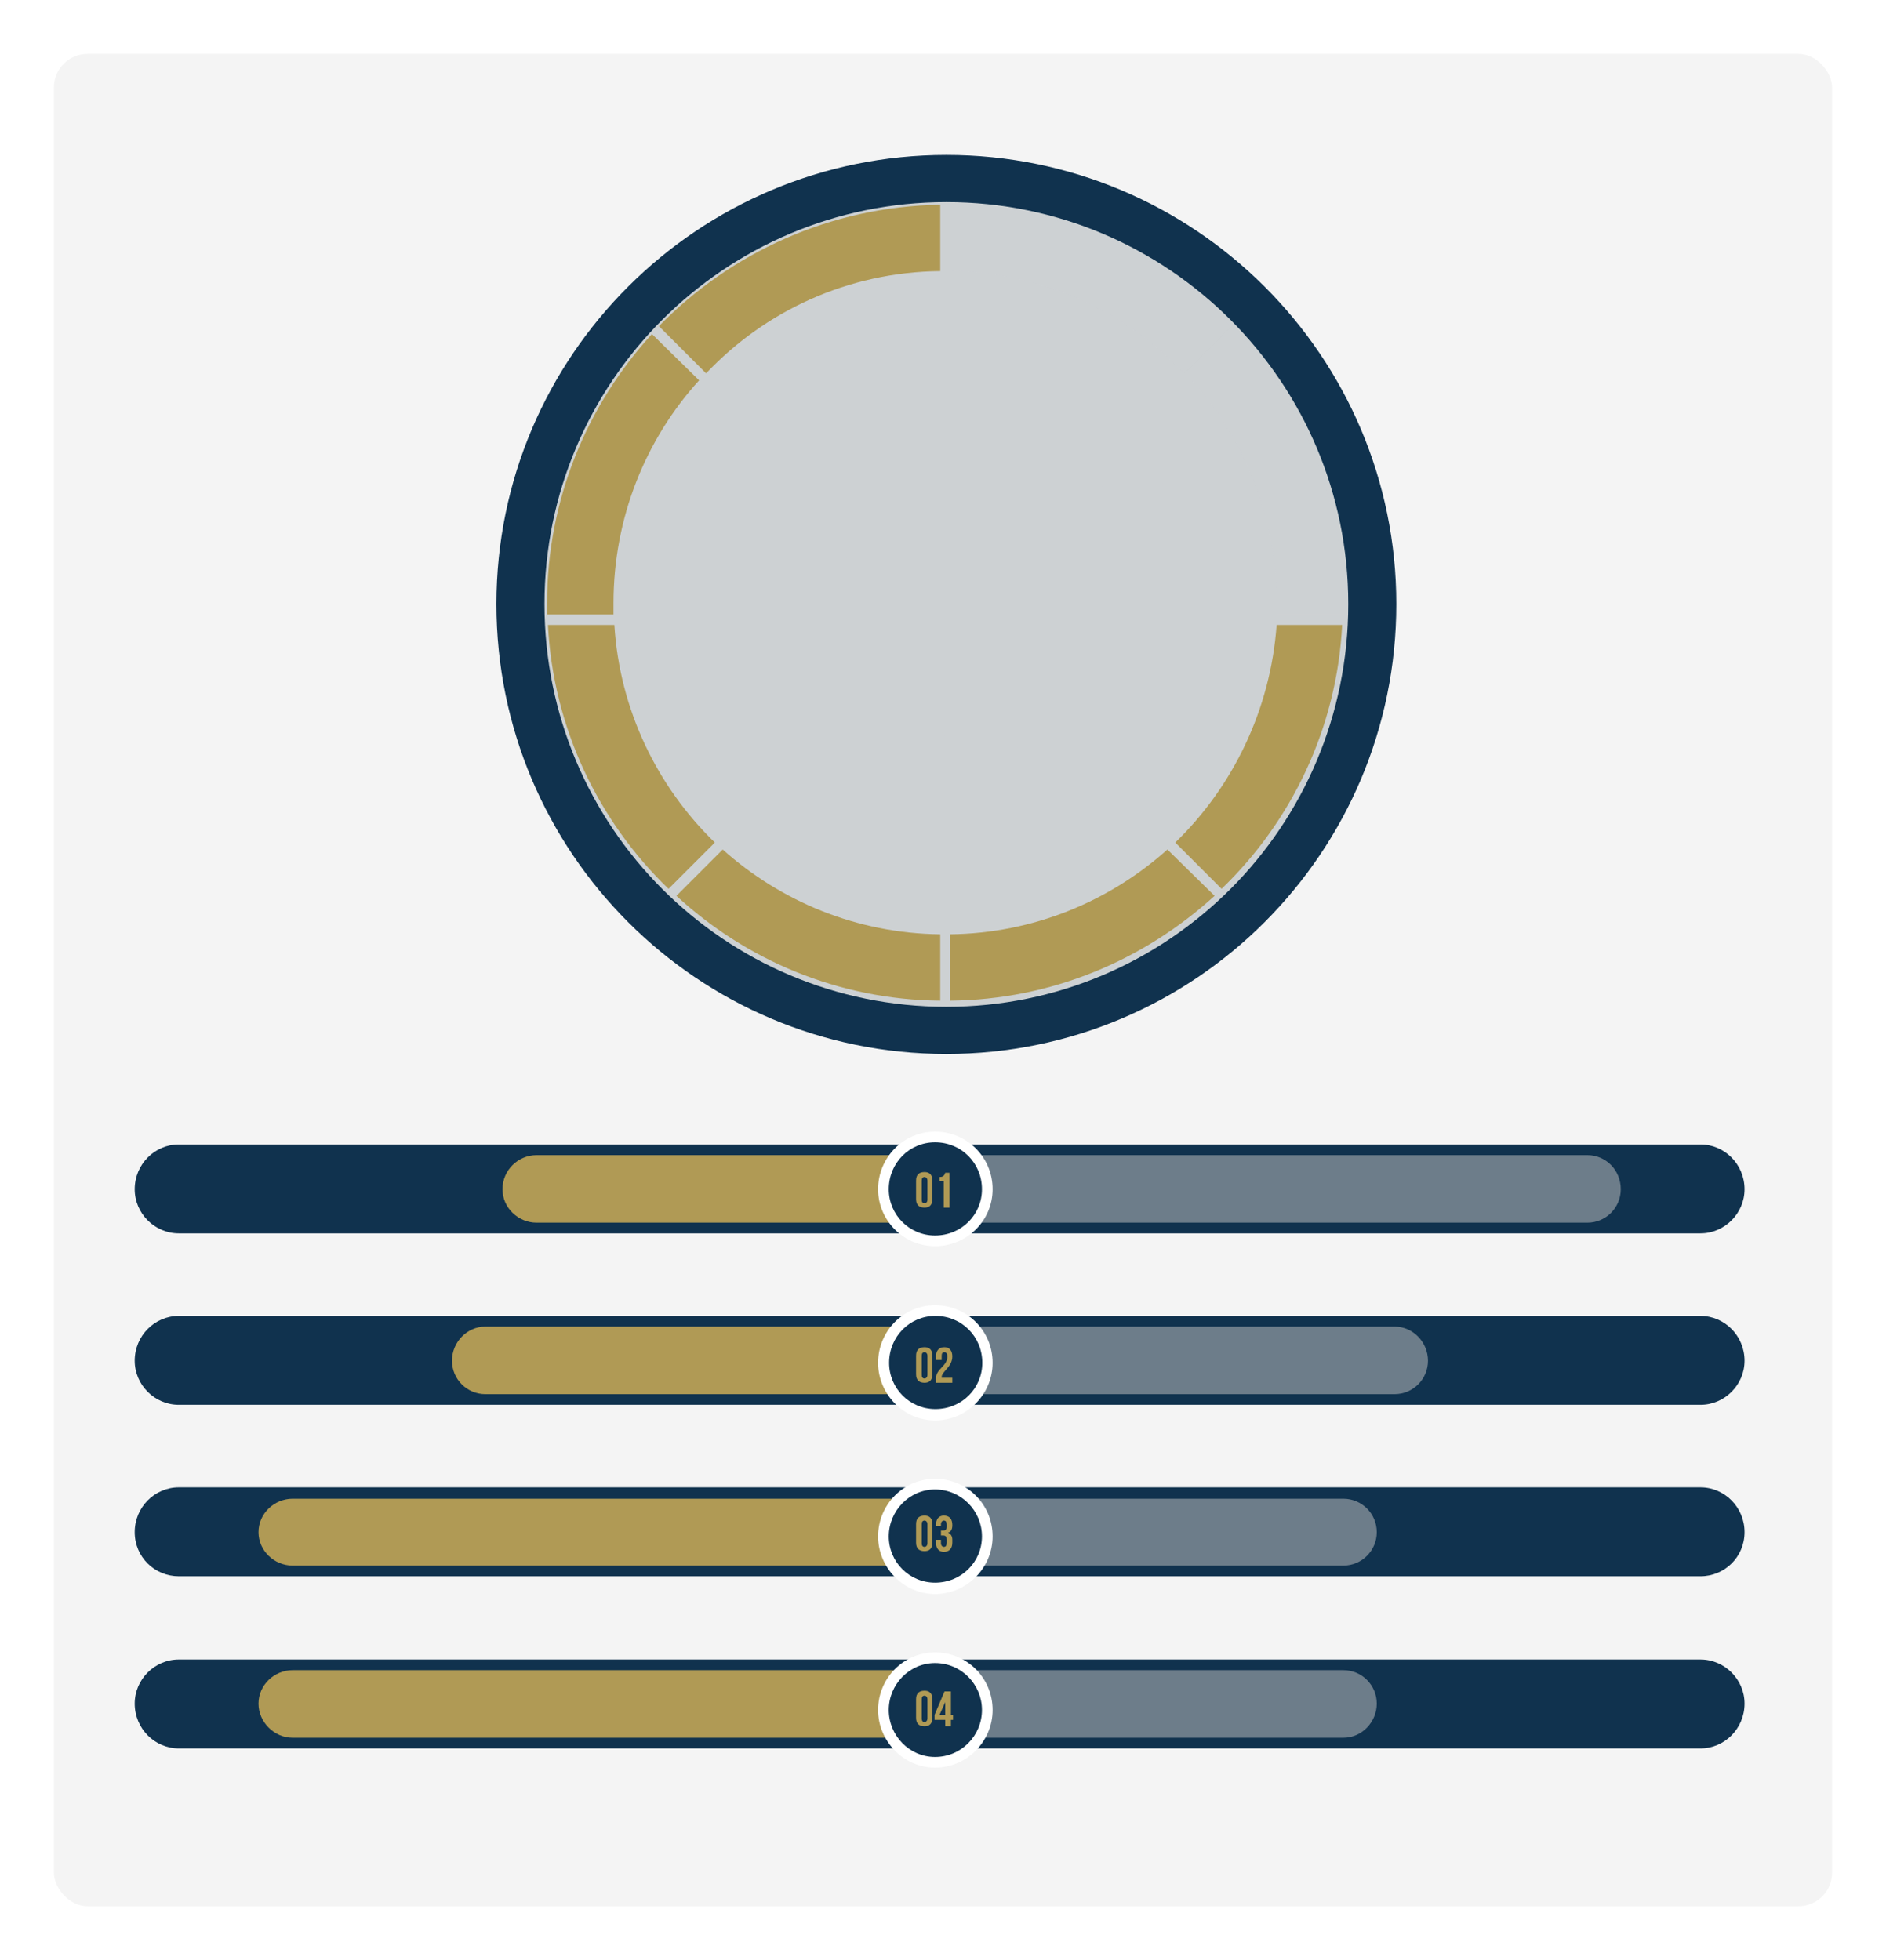 <svg width="280" height="291" viewBox="0 0 280 291" fill="none" xmlns="http://www.w3.org/2000/svg">
<g filter="url(#filter0_d_279_1860)">
<rect x="8" width="264" height="275" rx="5" fill="#F4F4F4"/>
<path d="M140.5 15C103.663 15 73.7 44.833 73.7 81.67C73.7 118.637 103.663 148.47 140.5 148.47C177.338 148.47 207.3 118.637 207.3 81.67C207.3 44.833 177.338 15 140.5 15Z" fill="#10324E"/>
<g style="mix-blend-mode:multiply">
<path d="M140.5 22.004C107.554 22.004 80.834 48.724 80.834 81.67C80.834 114.746 107.554 141.466 140.5 141.466C173.446 141.466 200.166 114.746 200.166 81.67C200.166 48.724 173.446 22.004 140.5 22.004Z" fill="#CDD1D3"/>
</g>
<path d="M114.688 62.732V68.569H127.4L118.061 103.072H124.417L133.756 68.31V62.732H114.688ZM137.517 90.101V93.344C137.517 99.829 140.76 103.591 146.986 103.591C153.212 103.591 156.455 99.829 156.455 93.344V84.394C156.455 78.557 154.12 75.184 149.45 75.184C146.856 75.184 145.04 76.222 143.873 78.168L144.392 68.569H155.417V62.732H138.685L137.517 86.21H143.614V84.913C143.614 82.059 144.781 81.021 146.856 81.021C148.802 81.021 150.099 82.059 150.099 84.913V93.862C150.099 96.716 148.802 97.754 146.856 97.754C144.781 97.754 143.614 96.716 143.614 93.862V90.101H137.517Z" fill="#CDD1D3"/>
<path d="M163.07 65.327C163.07 64.419 163.459 64.16 163.978 64.16C164.626 64.16 165.015 64.419 165.015 65.327V71.553C165.015 72.461 164.626 72.721 163.978 72.721C163.459 72.721 163.07 72.461 163.07 71.553V65.327ZM161.254 71.553C161.254 73.499 162.162 74.537 163.978 74.537C165.794 74.537 166.831 73.499 166.831 71.553V65.457C166.831 63.641 165.794 62.603 163.978 62.603C162.162 62.603 161.254 63.641 161.254 65.457V71.553ZM163.978 81.152H165.794L173.057 62.733H171.242L163.978 81.152ZM172.149 72.202C172.149 71.294 172.539 71.034 173.187 71.034C173.706 71.034 174.095 71.294 174.095 72.202V78.428C174.095 79.336 173.706 79.595 173.187 79.595C172.539 79.595 172.149 79.336 172.149 78.428V72.202ZM170.334 78.428C170.334 80.373 171.371 81.411 173.187 81.411C175.003 81.411 175.911 80.373 175.911 78.428V72.331C175.911 70.516 175.003 69.478 173.187 69.478C171.371 69.478 170.334 70.516 170.334 72.331V78.428Z" fill="#CDD1D3"/>
<path opacity="0.1" d="M175.781 47.427L182.785 40.423C172.149 29.527 157.492 22.653 141.019 22.393V32.251C154.768 32.381 167.091 38.218 175.781 47.427Z" fill="#CDD1D3"/>
<path d="M91.081 81.541C91.081 68.829 95.88 57.156 103.792 48.465L96.788 41.591C87.189 52.097 81.223 66.106 81.223 81.541C81.223 82.06 81.223 82.622 81.223 83.227H91.081C91.081 82.622 91.081 82.06 91.081 81.541Z" fill="#B09A55"/>
<path d="M91.211 84.784H81.353C82.131 100.089 88.876 113.968 99.253 123.956L106.127 117.081C97.567 108.78 91.989 97.365 91.211 84.784Z" fill="#B09A55"/>
<path d="M199.258 84.784H189.53C188.622 97.365 183.045 108.78 174.484 117.081L181.358 123.956C191.735 113.968 198.48 100.089 199.258 84.784Z" fill="#B09A55"/>
<path d="M139.592 32.251V22.393C123.249 22.653 108.462 29.527 97.826 40.423L104.83 47.427C113.52 38.218 125.843 32.381 139.592 32.251Z" fill="#B09A55"/>
<path d="M141.019 130.7V140.558C156.195 140.429 169.944 134.462 180.321 124.993L173.316 118.119C164.756 125.771 153.471 130.571 141.019 130.7Z" fill="#B09A55"/>
<path d="M107.294 118.119L100.42 124.993C110.667 134.462 124.416 140.429 139.592 140.558V130.7C127.14 130.571 115.855 125.771 107.294 118.119Z" fill="#B09A55"/>
<path opacity="0.1" d="M189.53 81.541C189.53 82.06 189.53 82.622 189.53 83.227H199.388C199.388 82.622 199.388 82.06 199.388 81.541C199.388 66.106 193.421 52.097 183.823 41.591L176.948 48.465C184.731 57.156 189.53 68.829 189.53 81.541Z" fill="#CDD1D3"/>
<path d="M252.452 200.555H26.548C22.957 200.555 20 197.598 20 194.007C20 190.31 22.957 187.353 26.548 187.353H252.452C256.043 187.353 259 190.31 259 194.007C259 197.598 256.043 200.555 252.452 200.555Z" fill="#10324E"/>
<path d="M207.039 188.938H141.454V198.971H207.039C209.785 198.971 212.002 196.753 212.002 194.007C212.002 191.261 209.785 188.938 207.039 188.938Z" fill="#6D7D8A"/>
<path d="M72.066 198.971H137.651V188.938H72.066C69.32 188.938 67.103 191.261 67.103 194.007C67.103 196.753 69.32 198.971 72.066 198.971Z" fill="#B09A55"/>
<path d="M252.452 175.102H26.548C22.957 175.102 20 172.145 20 168.554C20 164.858 22.957 161.901 26.548 161.901H252.452C256.043 161.901 259 164.858 259 168.554C259 172.145 256.043 175.102 252.452 175.102Z" fill="#10324E"/>
<path d="M235.66 163.485H141.348V173.518H235.66C238.406 173.518 240.623 171.3 240.623 168.554C240.623 165.703 238.406 163.485 235.66 163.485Z" fill="#6D7D8A"/>
<path d="M79.671 173.518H137.652V163.485H79.671C76.925 163.485 74.602 165.703 74.602 168.554C74.602 171.3 76.925 173.518 79.671 173.518Z" fill="#B09A55"/>
<path d="M252.452 226.007H26.548C22.957 226.007 20 223.156 20 219.459C20 215.763 22.957 212.806 26.548 212.806H252.452C256.043 212.806 259 215.763 259 219.459C259 223.156 256.043 226.007 252.452 226.007Z" fill="#10324E"/>
<path d="M199.435 214.496H141.454V224.423H199.435C202.181 224.423 204.398 222.206 204.398 219.46C204.398 216.714 202.181 214.496 199.435 214.496Z" fill="#6D7D8A"/>
<path d="M43.446 224.423H137.758V214.496H43.446C40.7 214.496 38.377 216.714 38.377 219.46C38.377 222.206 40.7 224.423 43.446 224.423Z" fill="#B09A55"/>
<path d="M252.452 251.566H26.548C22.957 251.566 20 248.608 20 244.912C20 241.321 22.957 238.364 26.548 238.364H252.452C256.043 238.364 259 241.321 259 244.912C259 248.608 256.043 251.566 252.452 251.566Z" fill="#10324E"/>
<path d="M199.435 239.948H141.454V249.981H199.435C202.181 249.981 204.398 247.658 204.398 244.912C204.398 242.166 202.181 239.948 199.435 239.948Z" fill="#6D7D8A"/>
<path d="M43.446 249.981H137.758V239.948H43.446C40.7 239.948 38.377 242.166 38.377 244.912C38.377 247.658 40.7 249.981 43.446 249.981Z" fill="#B09A55"/>
<path d="M147.368 168.555C147.368 173.202 143.566 177.004 138.813 177.004C134.166 177.004 130.364 173.202 130.364 168.555C130.364 163.802 134.166 160 138.813 160C143.566 160 147.368 163.802 147.368 168.555Z" fill="white"/>
<path d="M145.784 168.555C145.784 172.357 142.722 175.419 138.814 175.419C135.012 175.419 131.949 172.357 131.949 168.555C131.949 164.647 135.012 161.584 138.814 161.584C142.722 161.584 145.784 164.647 145.784 168.555Z" fill="#10324E"/>
<path d="M136.845 167.267C136.845 166.951 136.951 166.739 137.267 166.739C137.479 166.739 137.69 166.951 137.69 167.267V170.119C137.69 170.436 137.479 170.647 137.267 170.647C136.951 170.647 136.845 170.436 136.845 170.119V167.267ZM136 170.013C136 170.858 136.422 171.281 137.267 171.281C138.007 171.281 138.429 170.858 138.429 170.013V167.267C138.429 166.422 138.007 166 137.267 166C136.422 166 136 166.422 136 167.267V170.013ZM139.485 167.373H140.119V171.281H140.964V166.106H140.33C140.224 166.422 140.119 166.739 139.485 166.739V167.373Z" fill="#B09A55"/>
<path d="M147.368 194.324C147.368 198.971 143.566 202.878 138.813 202.878C134.166 202.878 130.364 198.971 130.364 194.324C130.364 189.571 134.166 185.769 138.813 185.769C143.566 185.769 147.368 189.571 147.368 194.324Z" fill="white"/>
<path d="M145.835 194.324C145.835 198.126 142.772 201.188 138.865 201.188C135.063 201.188 132 198.126 132 194.324C132 190.416 135.063 187.353 138.865 187.353C142.772 187.353 145.835 190.416 145.835 194.324Z" fill="#10324E"/>
<path d="M136.845 193.267C136.845 192.951 136.951 192.739 137.267 192.739C137.479 192.739 137.69 192.951 137.69 193.267V196.119C137.69 196.436 137.479 196.647 137.267 196.647C136.951 196.647 136.845 196.436 136.845 196.119V193.267ZM136 196.013C136 196.858 136.422 197.281 137.267 197.281C138.007 197.281 138.429 196.858 138.429 196.013V193.267C138.429 192.422 138.007 192 137.267 192C136.422 192 136 192.422 136 193.267V196.013ZM140.647 193.373C140.647 194.852 138.957 195.168 138.957 196.647V197.281H141.386V196.541H139.802V196.436C139.802 195.591 141.386 194.957 141.386 193.373C141.386 192.528 140.964 192 140.224 192C139.38 192 138.957 192.528 138.957 193.373V193.901H139.802V193.267C139.802 192.951 139.908 192.739 140.224 192.739C140.436 192.739 140.647 192.95 140.647 193.373Z" fill="#B09A55"/>
<path d="M147.368 220.093C147.368 224.74 143.566 228.648 138.813 228.648C134.166 228.648 130.364 224.74 130.364 220.093C130.364 215.341 134.166 211.539 138.813 211.539C143.566 211.539 147.368 215.341 147.368 220.093Z" fill="white"/>
<path d="M145.784 220.093C145.784 223.895 142.722 226.958 138.814 226.958C135.012 226.958 131.949 223.895 131.949 220.093C131.949 216.291 135.012 213.123 138.814 213.123C142.722 213.123 145.784 216.291 145.784 220.093Z" fill="#10324E"/>
<path d="M136.845 218.267C136.845 217.951 136.951 217.739 137.267 217.739C137.479 217.739 137.69 217.951 137.69 218.267V221.119C137.69 221.436 137.479 221.647 137.267 221.647C136.951 221.647 136.845 221.436 136.845 221.119V218.267ZM136 221.013C136 221.858 136.422 222.281 137.267 222.281C138.007 222.281 138.429 221.858 138.429 221.013V218.267C138.429 217.422 138.007 217 137.267 217C136.422 217 136 217.422 136 218.267V221.013ZM140.541 218.69C140.541 219.112 140.33 219.218 140.013 219.218H139.696V219.957H140.013C140.436 219.957 140.541 220.168 140.541 220.591V221.013C140.541 221.436 140.436 221.647 140.119 221.647C139.908 221.647 139.696 221.436 139.696 221.119V220.591H138.957V221.013C138.957 221.858 139.38 222.386 140.119 222.386C140.964 222.386 141.386 221.858 141.386 221.013V220.591C141.386 220.063 141.175 219.746 140.753 219.535C141.175 219.429 141.386 219.007 141.386 218.479V218.373C141.386 217.528 140.964 217 140.119 217C139.38 217 138.957 217.528 138.957 218.373V218.584H139.696V218.267C139.696 217.951 139.908 217.739 140.119 217.739C140.436 217.739 140.541 217.95 140.541 218.373V218.69Z" fill="#B09A55"/>
<path d="M147.368 245.862C147.368 250.509 143.566 254.417 138.813 254.417C134.166 254.417 130.364 250.509 130.364 245.862C130.364 241.11 134.166 237.308 138.813 237.308C143.566 237.308 147.368 241.11 147.368 245.862Z" fill="white"/>
<path d="M145.784 245.862C145.784 249.665 142.722 252.833 138.814 252.833C135.012 252.833 131.949 249.665 131.949 245.862C131.949 242.06 135.012 238.892 138.814 238.892C142.722 238.892 145.784 242.06 145.784 245.862Z" fill="#10324E"/>
<path d="M136.845 244.267C136.845 243.951 136.951 243.739 137.267 243.739C137.479 243.739 137.69 243.951 137.69 244.267V247.119C137.69 247.436 137.479 247.647 137.267 247.647C136.951 247.647 136.845 247.436 136.845 247.119V244.267ZM136 247.013C136 247.858 136.422 248.281 137.267 248.281C138.007 248.281 138.429 247.858 138.429 247.013V244.267C138.429 243.422 138.007 243 137.267 243C136.422 243 136 243.422 136 244.267V247.013ZM138.746 247.33H140.33V248.281H141.175V247.33H141.492V246.591H141.175V243.106H140.224L138.746 246.591V247.33ZM139.485 246.591L140.33 244.69V246.591H139.485Z" fill="#B09A55"/>
</g>
<defs>
<filter id="filter0_d_279_1860" x="0" y="0" width="280" height="291" filterUnits="userSpaceOnUse" color-interpolation-filters="sRGB">
<feFlood flood-opacity="0" result="BackgroundImageFix"/>
<feColorMatrix in="SourceAlpha" type="matrix" values="0 0 0 0 0 0 0 0 0 0 0 0 0 0 0 0 0 0 127 0" result="hardAlpha"/>
<feMorphology radius="8" operator="erode" in="SourceAlpha" result="effect1_dropShadow_279_1860"/>
<feOffset dy="8"/>
<feGaussianBlur stdDeviation="8"/>
<feColorMatrix type="matrix" values="0 0 0 0 0.69 0 0 0 0 0.604 0 0 0 0 0.333 0 0 0 0.2 0"/>
<feBlend mode="normal" in2="BackgroundImageFix" result="effect1_dropShadow_279_1860"/>
<feBlend mode="normal" in="SourceGraphic" in2="effect1_dropShadow_279_1860" result="shape"/>
</filter>
</defs>
</svg>

